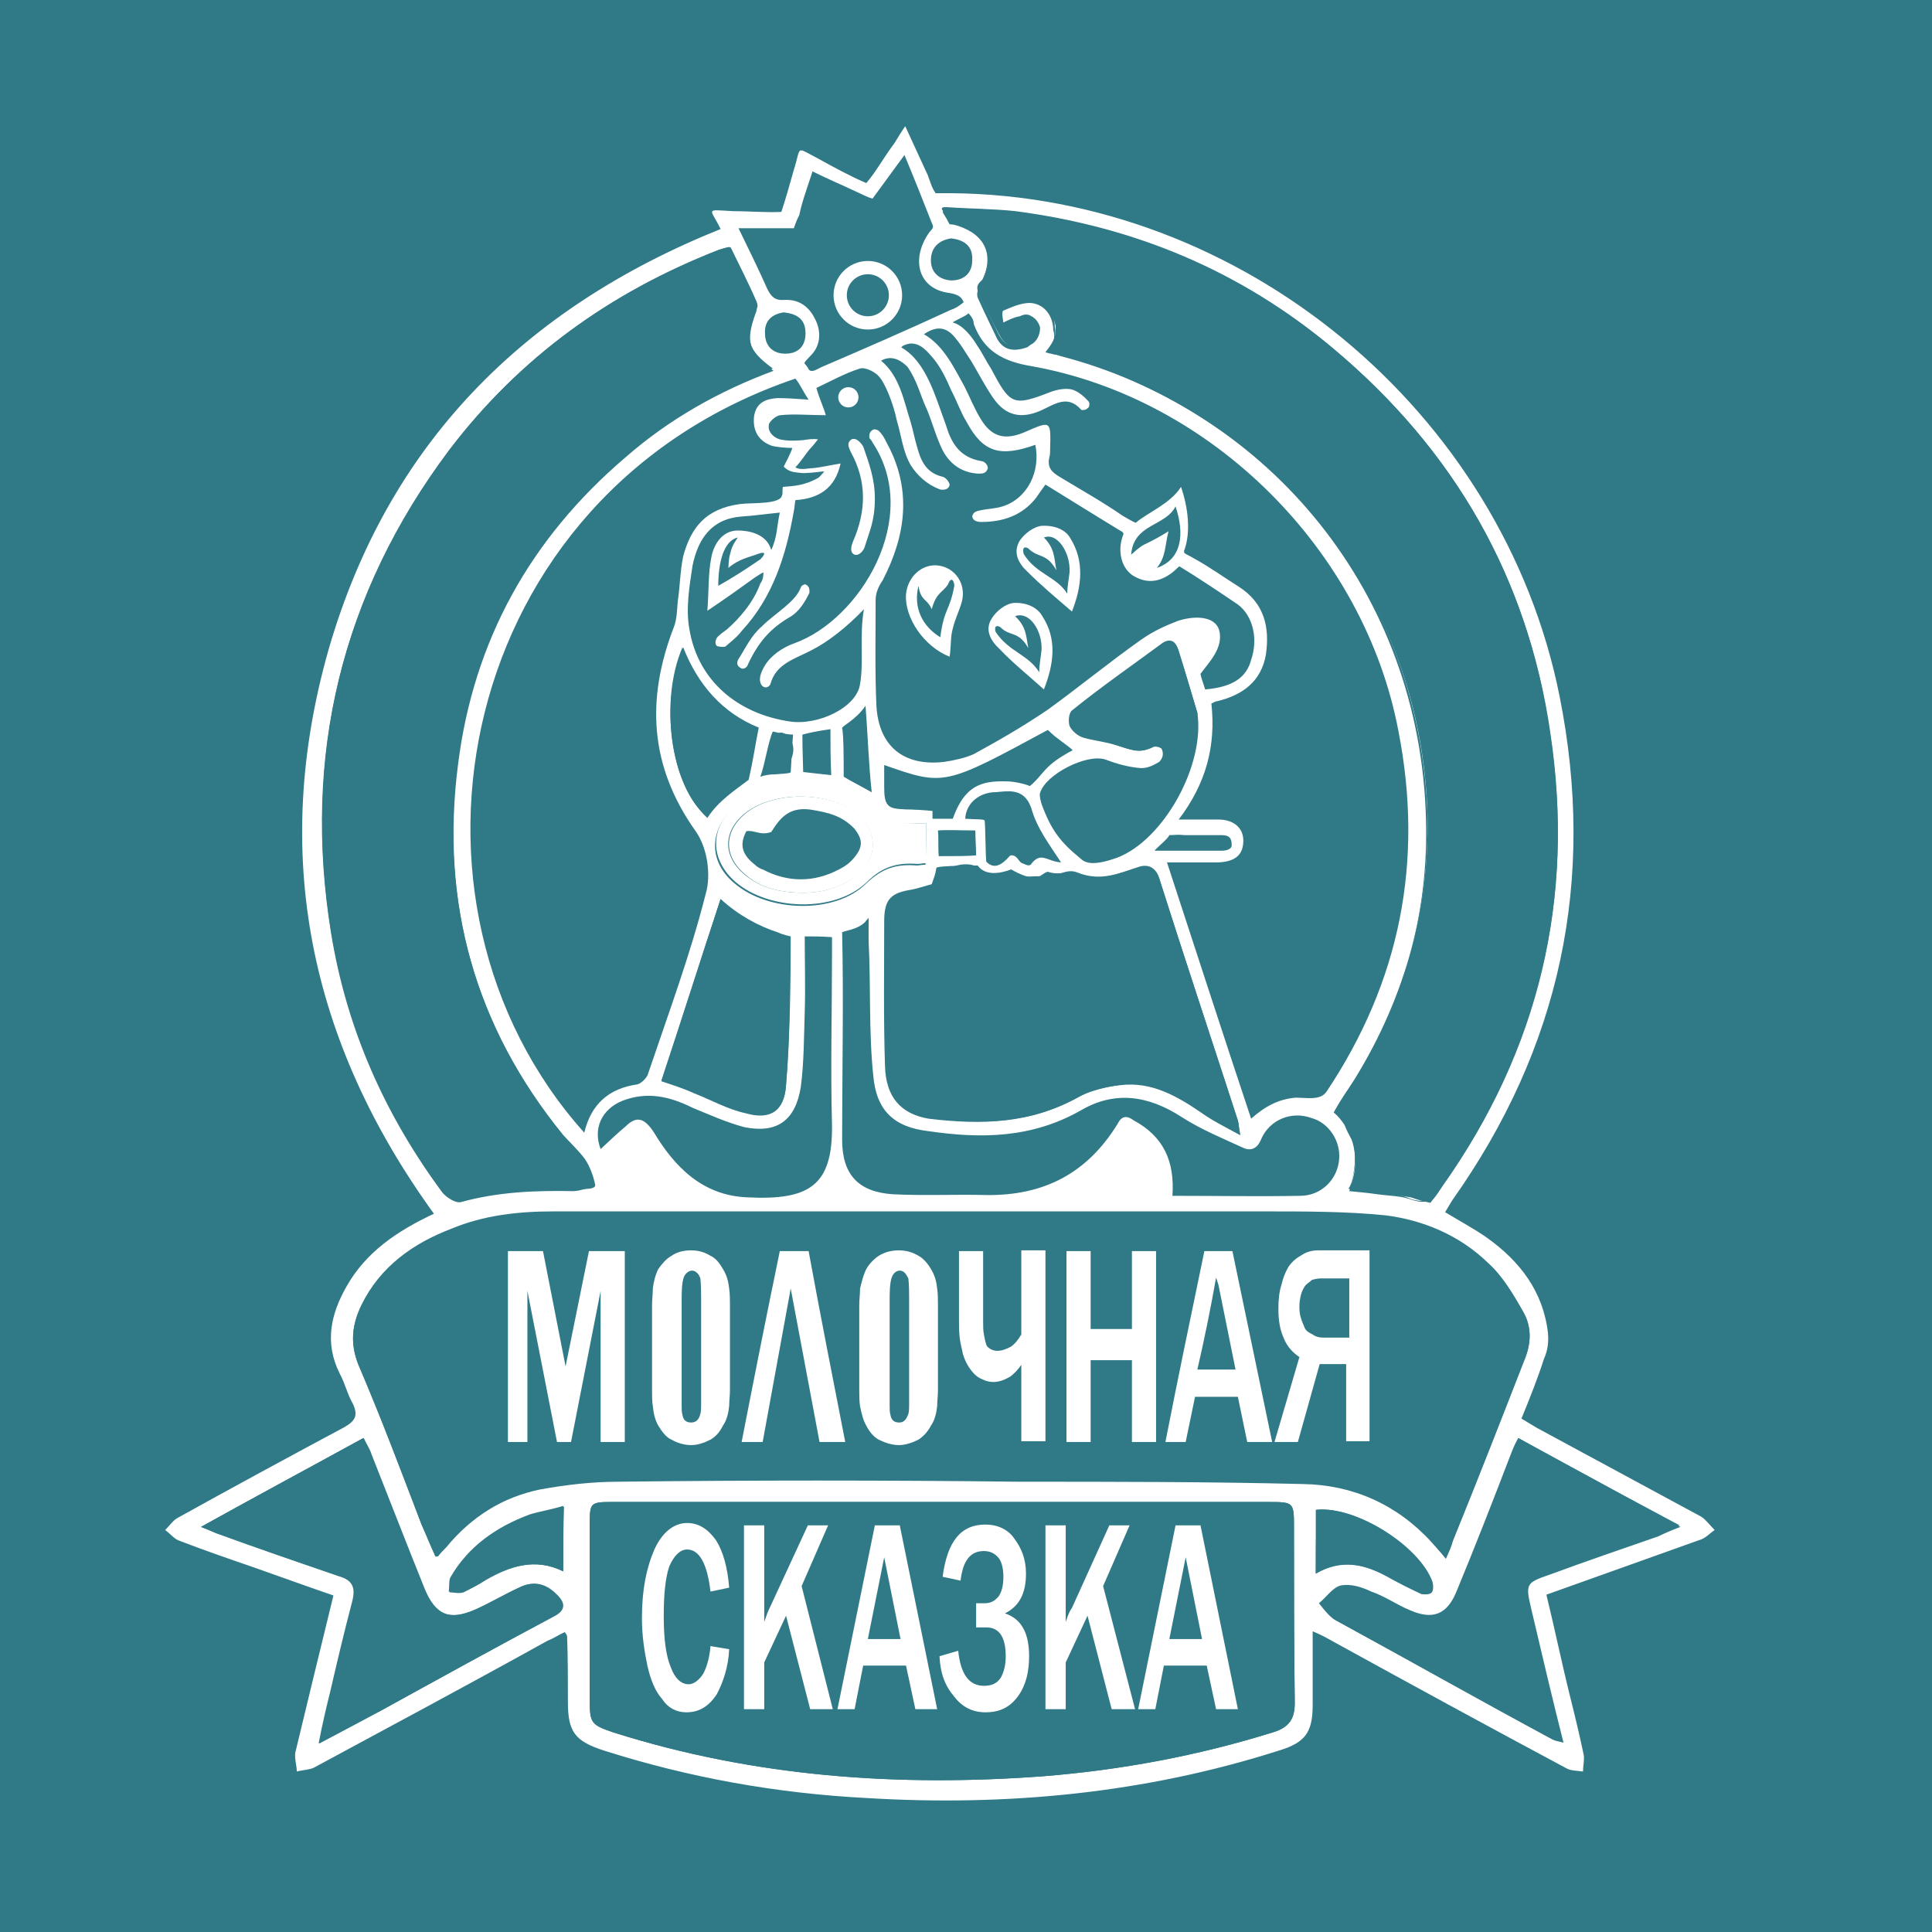 <?xml version="1.0" encoding="UTF-8"?> <svg xmlns="http://www.w3.org/2000/svg" xmlns:xlink="http://www.w3.org/1999/xlink" xml:space="preserve" width="2480px" height="2480px" version="1.1" style="shape-rendering:geometricPrecision; text-rendering:geometricPrecision; image-rendering:optimizeQuality; fill-rule:evenodd; clip-rule:evenodd" viewBox="0 0 2480 2480"> <defs> <style type="text/css"> .fil0 {fill:#307A87} .fil1 {fill:white} </style> </defs> <g id="Слой_x0020_1">  <rect class="fil0" width="2480" height="2489"></rect> <g id="_737022064"> <g> <path class="fil1" d="M1191 225c3,8 5,16 10,23 6,0 12,0 20,0 373,3 708,280 781,646 47,236 1,451 -138,647 -3,5 -6,10 -9,15 18,11 37,21 54,33 42,30 72,69 78,122 1,11 0,22 -5,33 -8,25 -18,50 -29,77 7,4 13,8 20,12 70,38 141,76 211,114 6,4 11,11 17,17 -6,4 -12,11 -20,13 -64,23 -129,46 -196,70 11,45 20,89 31,133 6,24 12,49 17,73 1,6 -1,14 -1,21 -7,-1 -16,-1 -21,-4 -101,-54 -200,-108 -300,-163 -7,-4 -14,-8 -26,-13 0,34 0,65 0,95 0,35 -10,48 -43,58 -172,55 -350,72 -530,61 -115,-6 -227,-26 -337,-61 -37,-12 -46,-24 -46,-62 0,-29 0,-56 -1,-84 0,-2 -1,-3 -3,-6 -7,3 -14,8 -22,11 -99,55 -200,109 -300,163 -6,3 -15,3 -22,5 0,-7 -3,-16 -2,-24 16,-66 32,-133 49,-202 -35,-12 -68,-24 -102,-36 -32,-11 -64,-22 -95,-34 -7,-2 -12,-9 -19,-14 6,-6 10,-12 15,-15 72,-40 144,-79 215,-117 14,-8 18,-15 11,-30 -7,-12 -10,-26 -17,-39 -20,-40 -11,-77 9,-112 25,-44 65,-71 112,-93 -160,-221 -210,-462 -135,-725 76,-262 249,-437 503,-539 -13,-27 -21,-25 15,-23 20,0 43,2 63,1 5,-15 11,-36 16,-54 10,-31 1,-30 32,-14 18,10 42,23 61,31 13,-15 23,-34 36,-51 3,-5 11,-18 14,-22l29 63zm-632 1773c3,0 3,0 4,-1 3,-4 7,-8 10,-11 32,-39 72,-64 120,-74 33,-6 67,-10 101,-10 170,-2 341,-2 513,0 122,0 245,0 366,3 63,1 120,26 164,74 6,7 12,13 19,22 4,-9 7,-15 9,-23 31,-76 61,-153 91,-230 9,-21 11,-42 0,-62 -13,-23 -27,-46 -46,-64 -36,-35 -82,-55 -132,-61 -50,-5 -103,-5 -153,-5 -305,0 -610,0 -915,0 -45,0 -89,5 -130,22 -50,20 -92,49 -116,98 -12,24 -15,48 -4,76 29,68 55,136 81,205 6,13 12,28 18,41zm651 -70c-142,0 -284,0 -425,0 -27,0 -28,1 -28,28 0,76 0,150 0,225 0,31 2,33 31,43 181,57 365,70 552,56 99,-8 196,-26 293,-56 21,-6 30,-17 29,-40 -1,-75 -1,-149 -1,-223 0,-32 0,-33 -33,-33 -140,0 -279,0 -418,0zm140 -1474c5,1 8,2 11,3 255,66 456,289 469,582 6,126 -26,244 -92,351 -15,23 -22,39 -5,69 10,16 7,42 -1,70 9,1 23,2 36,4 14,2 31,2 44,7 18,6 26,2 37,-14 124,-174 172,-369 140,-580 -29,-200 -125,-364 -279,-493 -118,-100 -256,-157 -408,-176 -28,-4 -58,-5 -86,-6 -9,-1 -6,1 -2,8 1,1 2,4 5,9 2,0 5,0 11,2 36,12 47,39 29,74 -3,6 -6,12 -4,18 8,18 17,36 25,53 9,16 23,16 38,11 5,-2 11,-11 11,-17 0,-6 -5,-15 -9,-17 -5,-2 -12,2 -19,5 -6,2 -13,3 -19,5 1,-8 0,-20 3,-22 12,-5 26,-12 39,-11 18,2 28,18 28,35 3,7 0,17 -2,30zm2 -3c4,1 7,2 10,3 255,65 456,288 470,582 5,125 -27,243 -93,351 -15,22 -22,39 -5,68 10,17 7,43 -1,70 9,1 23,3 36,5 14,2 29,3 42,9 18,6 28,1 39,-15 124,-175 172,-369 140,-580 -28,-202 -123,-366 -278,-496 -118,-99 -255,-156 -407,-176 -29,-3 -58,-4 -87,-5 -9,-1 -5,1 -2,7 1,2 2,5 5,9 3,0 5,0 11,2 36,12 47,40 29,75 -2,5 -6,12 -4,17 8,19 17,36 26,54 8,15 23,15 37,11 5,-2 11,-11 11,-18 0,-5 -5,-14 -9,-16 -4,-2 -12,2 -19,4 -6,2 -13,4 -19,6 1,-8 0,-20 3,-22 12,-6 26,-12 39,-11 18,2 28,17 28,35 2,8 -1,18 -2,31zm-414 -133c-4,0 -5,0 -6,0 -4,1 -7,2 -10,3 -139,55 -255,138 -345,257 -139,185 -189,392 -152,620 20,123 69,233 143,333 5,6 17,14 24,12 47,-13 95,-15 144,-14 8,0 23,-5 23,-7 0,-10 -2,-22 -8,-31 -7,-12 -19,-20 -28,-31 -113,-141 -158,-301 -135,-479 20,-159 93,-290 215,-394 56,-49 120,-85 190,-111 -33,-24 -36,-38 -23,-74 2,-4 2,-11 1,-15 -11,-25 -22,-47 -33,-69zm305 84c-1,3 -19,10 -20,12 13,3 25,19 31,29 7,10 12,21 18,30 25,47 28,49 77,30 8,-3 19,-5 27,-3 7,2 15,8 21,15 2,1 2,8 -1,9 -1,2 -7,3 -8,2 -18,-20 -34,-7 -52,1 -25,11 -45,7 -61,-16 -11,-16 -19,-32 -28,-47 -8,-12 -14,-23 -24,-34 -7,-7 -18,-14 -37,-1 26,15 39,44 52,67 7,14 13,29 21,42 14,23 31,28 58,16 32,-14 32,-14 31,22 0,4 0,8 -1,11 -3,13 3,19 13,25 28,17 55,32 81,50 12,7 16,9 17,9 15,-13 44,-24 58,-46 9,26 13,58 4,82 -1,4 3,4 13,10 20,11 38,24 57,36 33,21 40,52 35,87 -6,35 -30,52 -62,60 -3,0 -5,2 -8,3 6,55 -7,103 -42,149 20,0 35,0 51,0 20,0 32,11 32,27 0,18 -10,27 -32,28 -21,0 -42,0 -66,0 37,113 73,224 108,329 18,-16 35,-25 57,-27 15,0 32,4 40,-8 94,-141 125,-295 92,-463 -44,-232 -240,-427 -471,-468 -36,-6 -61,-19 -74,-54 0,-3 -1,-8 -7,-14zm-493 1052c9,-38 33,-57 68,-62 5,-1 13,-9 14,-14 26,-77 54,-152 74,-231 7,-24 2,-59 -13,-80 -59,-83 -64,-169 -28,-262 4,-10 4,-22 5,-33 3,-20 3,-39 7,-58 10,-37 29,-61 73,-67 16,-2 53,1 54,-12 1,0 0,-8 1,-10 14,-1 29,-2 46,-12 0,0 6,-6 7,-8 -9,1 -24,3 -31,2 -8,-1 -14,-1 -21,-8 2,-4 10,-19 11,-24 -7,0 -21,-1 -27,-3 -18,-7 -24,-21 -22,-38 3,-18 16,-22 30,-23 12,0 25,1 40,2 -7,-10 -11,-20 -17,-27 -436,148 -537,671 -271,968zm251 -796c-20,2 -33,4 -49,5 -39,3 -56,29 -63,63 -4,26 -9,56 -4,82 11,66 62,108 128,118 37,6 87,-18 91,-48 5,-28 -1,-63 5,-96 -22,23 -46,42 -68,53 -21,11 -45,17 -52,43 0,1 -5,8 -11,2 -5,-7 -2,-16 4,-26 8,-13 23,-23 37,-28 85,-30 165,-162 101,-258 -1,-3 -4,-5 -4,-6 0,-2 -1,-7 4,-10 2,-2 7,0 8,1 5,5 7,9 10,15 33,60 25,119 -5,177 -5,7 -9,16 -9,25 0,46 -1,92 1,136 3,52 35,78 87,72 13,-2 27,-5 38,-10 33,-18 64,-36 95,-57 40,-29 79,-61 120,-90 16,-11 29,-17 47,-24 18,-6 47,-8 53,12 6,23 -14,42 -24,56 1,6 3,10 6,20 35,-3 53,-15 59,-38 9,-26 3,-56 -17,-71 -22,-15 -52,-35 -75,-49 -1,0 -6,6 -12,10 -16,11 -32,12 -49,1 -16,-12 -18,-35 -11,-52 0,-1 1,0 -1,-3 -33,-20 -65,-40 -99,-61 -5,7 -8,11 -12,17 -18,23 -43,31 -70,31 -5,0 -11,-1 -12,-7 1,-6 6,-7 11,-8 9,-2 19,-2 28,-5 32,-10 49,-45 42,-79 -45,16 -67,10 -88,-29 -8,-13 -13,-28 -20,-41 -6,-14 -13,-29 -23,-41 -7,-8 -16,-20 -30,-19 -6,1 -10,3 -11,5 32,18 44,64 57,99 7,23 17,42 46,47 3,0 8,4 8,9 -2,7 -7,7 -12,7 -20,-1 -36,-11 -46,-30 -8,-16 -13,-35 -20,-52 -9,-19 -12,-36 -25,-55 -8,-8 -20,-16 -34,-8 24,20 29,51 38,79 3,10 5,21 8,31 5,19 12,34 33,39 4,1 8,6 9,10 -1,8 -11,7 -13,6 -16,-6 -29,-18 -37,-31 -10,-17 -12,-38 -18,-58 -4,-20 -15,-48 -23,-56 -4,-5 -17,-12 -24,-10 -19,6 -37,16 -56,25 3,12 9,24 12,35 -20,0 -42,-2 -58,0 -6,0 -15,9 -15,12 -2,10 7,17 14,19 9,2 18,2 30,1 6,-1 13,-2 19,-1 -4,5 -7,9 -11,13 -5,6 -9,13 -18,23 7,4 16,1 22,1 11,-1 23,-4 36,-6 -7,32 -28,45 -58,47 -1,5 -1,10 -2,14 -10,57 -27,111 -67,154 -6,8 -14,14 -21,20 -3,1 -10,0 -11,-1 -3,-3 -1,-8 0,-10 3,-4 9,-8 13,-11 15,-13 34,-34 43,-59 4,-5 4,-12 4,-14 0,-1 -9,5 -12,7 -18,13 -36,26 -60,42 2,-26 1,-48 5,-68 3,-17 14,-35 34,-35 14,0 37,4 43,25 8,-17 7,-30 11,-48zm591 799c-2,-11 -2,-16 -3,-19 -34,-103 -68,-207 -101,-311 -5,-15 -16,-18 -27,-14 -25,8 -48,19 -78,7 -14,-6 -26,6 -43,5 -26,-2 -60,9 -84,-11 -13,-10 -42,-2 -46,9 -5,21 -18,25 -37,24 -22,-1 -36,12 -36,34 0,61 -1,124 1,186 1,41 21,63 56,68 67,9 131,7 193,-28 15,-8 36,-12 53,-15 41,-5 73,14 105,36 12,11 27,18 47,29zm-1334 503c10,4 14,6 20,8 52,19 104,37 157,55 18,5 23,14 18,33 -10,38 -19,76 -28,115 -5,20 -9,42 -15,67 30,-16 55,-29 79,-42 74,-41 147,-81 222,-121 16,-8 15,-18 3,-29 -13,-13 -28,-17 -45,-9 -19,9 -38,20 -58,29 -34,15 -52,7 -66,-27 -23,-57 -45,-114 -68,-172 -2,-7 -7,-14 -10,-21 -70,38 -137,74 -209,114zm1691 -114c-5,9 -7,14 -9,19 -23,60 -46,119 -70,177 -12,30 -30,38 -60,25 -17,-7 -32,-18 -50,-24 -12,-6 -26,-10 -38,-8 -11,2 -19,15 -29,23 6,6 12,16 20,21 93,51 186,101 279,153 4,2 8,2 13,4 -14,-59 -27,-115 -40,-170 -8,-34 -9,-34 24,-46 46,-17 93,-33 139,-50 8,-3 16,-6 28,-12 -71,-38 -139,-74 -207,-112zm-444 -311c56,0 110,1 164,0 27,0 48,-21 50,-47 2,-23 -13,-47 -36,-53 -25,-9 -53,2 -64,27 -5,13 -14,16 -24,11 -26,-12 -53,-23 -78,-39 -43,-28 -86,-34 -129,-9 -63,36 -128,37 -196,27 -44,-5 -67,-26 -71,-71 -6,-57 -3,-115 -6,-173 0,-7 0,-23 0,-30 -1,2 -3,3 -4,5 -10,11 -30,12 -30,14 2,85 0,182 0,266 0,45 21,67 65,70 39,2 80,0 120,1 74,1 130,-28 169,-92 5,-10 12,-10 20,-4 39,21 53,53 50,97zm32 -620c-5,-16 -14,-48 -24,-80 -4,-12 -12,-15 -22,-7 -38,28 -76,57 -114,85 -5,3 -5,14 -3,20 3,6 10,12 17,14 14,4 28,5 43,10 16,5 31,11 48,1 3,-2 9,1 15,2 -1,6 0,14 -4,16 -8,6 -18,11 -27,11 -15,-1 -31,-5 -46,-11 -24,-7 -77,19 -84,43 -1,4 0,10 2,14 12,33 36,55 68,68 6,2 14,2 20,0 59,-24 111,-103 111,-186zm-417 -660c-7,-2 -12,-5 -21,-9 -19,-9 -36,-16 -56,-26 -6,19 -13,37 -17,56 -5,10 -5,12 -7,17 -6,0 -12,0 -20,0 -15,0 -31,0 -51,0 13,27 26,53 37,78 5,10 10,15 22,14 18,-1 31,8 39,24 8,15 8,33 -4,46 -13,14 -10,9 -5,17 3,9 13,1 18,-1 56,-24 111,-48 165,-73 6,-2 11,-5 17,-10 -2,-5 -5,-10 -19,-12 -38,-5 -49,-41 -27,-75 5,-8 9,-7 5,-15 -11,-28 -22,-56 -35,-87l-41 56zm-195 899c-24,72 -51,158 -76,233 15,5 28,10 41,15 22,9 44,20 67,26 31,9 50,-2 52,-36 5,-59 5,-119 5,-179 0,-5 -8,-11 -13,-13 -25,-11 -62,-27 -76,-46zm108 48c0,34 1,65 0,97 -1,32 -1,65 -5,96 -7,44 -31,60 -72,52 -23,-6 -45,-16 -67,-25 -30,-15 -59,-21 -90,-9 -27,11 -38,36 -28,62 11,-10 21,-20 32,-29 14,-14 24,-11 36,7 27,45 63,82 121,84 80,4 109,-16 108,-93 -2,-73 0,-146 0,-219 0,-8 0,-16 0,-22 -13,-1 -22,-1 -35,-1zm-130 -158c42,-26 66,-62 69,-110 -47,-19 -78,-54 -96,-103 -30,70 -14,175 27,213zm286 13c-16,0 -29,1 -41,0 -8,-1 -17,-4 -23,-9 -44,-49 -135,-53 -185,-9 -30,28 -30,68 3,95 43,37 129,40 169,0 21,-20 39,-25 65,-23 3,0 6,-1 11,-1 1,-19 1,-34 1,-53zm500 963c33,-19 62,-12 91,3 15,8 30,15 45,23 3,1 11,1 13,-2 2,-2 2,-9 1,-13 -16,-46 -98,-98 -148,-93 -2,26 -2,52 -2,82zm-966 -3c0,-29 0,-54 0,-84 -16,5 -30,7 -43,11 -43,16 -79,41 -102,81 -2,4 -1,12 -2,18 6,0 12,2 18,0 10,-5 21,-10 29,-16 32,-16 63,-28 100,-10zm498 -977c16,-41 23,-42 71,-39 25,1 38,-14 53,-27 19,-15 19,-19 0,-37 -133,72 -133,72 -210,45 0,10 0,19 0,27 0,25 3,28 27,29 20,2 38,0 59,2zm141 67c-15,-23 -31,-44 -38,-69 -10,-30 -34,-21 -50,-21 -19,2 -34,15 -35,34 13,1 26,0 25,3 1,10 1,41 2,52 13,14 26,-3 31,-8 9,-1 10,8 15,10 5,2 8,4 11,2 13,-18 21,-4 39,-3zm-243 -90c-4,-36 -5,-74 -8,-111 -13,19 -31,26 -30,29 2,6 2,45 2,51 0,4 0,6 0,11 8,5 20,11 36,20zm102 -711c-14,2 -25,10 -26,26 -1,17 10,27 26,28 16,0 27,-9 27,-26 1,-18 -10,-26 -27,-28zm-215 95c-14,2 -25,10 -24,27 0,16 10,26 26,26 17,0 26,-10 26,-26 0,-17 -9,-25 -28,-27zm495 671c-1,4 -16,16 -19,20 28,0 59,0 87,0 5,0 13,-2 12,-8 0,-8 -3,-12 -13,-12 -17,0 -31,0 -47,0 -11,-1 -13,0 -20,0zm-1 -390c-5,19 -3,32 -15,47 32,-11 36,-43 24,-79 -13,26 -54,22 -57,62 10,-9 14,-12 21,-15 8,-4 14,-7 27,-15zm-434 254c-21,3 -28,5 -36,7 0,9 0,17 1,48 10,1 25,3 36,4 -1,-22 -1,-40 -1,-59zm-86 56c7,0 11,0 15,-1 19,-4 30,-27 19,-43 -6,-8 -15,-12 -20,0 -5,13 -9,27 -14,44zm-4 -274c6,-6 8,-11 -3,-7 -10,4 -24,6 -38,18 0,-4 1,-15 2,-17 2,-9 4,-13 10,-22 -18,4 -25,32 -25,62 18,-10 38,-23 54,-34zm229 381c21,0 38,0 48,-1 0,-9 -1,-21 -1,-32 -21,0 -34,-1 -48,0 1,10 0,22 1,33z"></path> </g> <path class="fil0" d="M559 1998c-6,-13 -12,-28 -18,-42 -27,-69 -52,-138 -81,-205 -11,-27 -8,-51 4,-76 24,-49 66,-79 116,-98 41,-17 85,-22 130,-22 305,0 610,0 915,0 51,0 103,0 153,5 49,6 96,26 132,61 19,17 33,41 46,64 11,20 9,42 0,62 -30,77 -60,153 -91,230 -3,7 -6,14 -9,23 -8,-9 -13,-15 -19,-22 -44,-49 -101,-72 -164,-74 -122,-4 -245,-4 -366,-4 -171,0 -341,-1 -513,0 -34,0 -67,5 -101,11 -48,10 -88,36 -120,74 -3,3 -7,7 -10,11 -1,2 -2,2 -4,2z"></path> <path class="fil0" d="M1210 1928c139,0 278,0 418,0 33,0 33,0 33,33 0,74 0,148 1,223 0,23 -8,34 -29,40 -96,30 -194,48 -293,56 -187,14 -372,1 -552,-56 -30,-10 -31,-12 -31,-43 0,-75 0,-149 0,-225 0,-26 1,-28 28,-28 141,0 283,0 425,0z"></path> <path class="fil0" d="M1342 452c14,-17 13,-24 13,-34 -5,-20 -14,-29 -28,-31 -13,-2 -25,3 -37,9 -4,2 -4,7 -2,18 6,-3 14,-7 21,-8 6,-3 11,-3 15,0 7,3 12,13 11,17 -1,12 -8,18 -13,20 -17,6 -32,2 -39,-13 -10,-18 -21,-39 -28,-57 -2,-7 2,-10 6,-14 18,-35 3,-62 -29,-71 -6,-3 -9,-3 -13,-3 -3,-4 -3,-6 -6,-11 -3,-4 -9,-9 4,-8 28,2 58,2 86,5 154,20 290,77 408,176 154,129 250,294 279,493 32,213 -14,407 -138,582 -6,9 -6,10 -16,22 -10,-2 -16,-4 -25,-7 -14,-2 -28,-5 -42,-6 -14,-2 -30,-3 -38,-5 13,-21 9,-55 2,-68 -1,-5 -10,-21 -21,-30 11,-20 17,-27 27,-43 66,-107 98,-225 93,-351 -14,-293 -216,-506 -468,-578 -5,0 -18,-2 -22,-4z"></path> <path class="fil0" d="M938 318c10,22 22,44 32,67 5,9 1,11 -1,15 -13,35 -10,49 23,73 -70,27 -134,63 -190,112 -121,105 -195,235 -215,394 -22,178 22,338 136,478 9,10 19,19 28,31 6,9 11,22 13,33 1,7 -20,5 -28,5 -48,0 -96,2 -144,15 -7,2 -20,-6 -24,-12 -74,-100 -122,-210 -143,-333 -36,-226 13,-434 152,-619 90,-118 206,-202 345,-256 3,-1 6,-2 10,-3 1,0 4,-2 6,0z"></path> <path class="fil0" d="M1592 1457c-20,-11 -35,-18 -49,-28 -32,-22 -65,-41 -105,-36 -19,2 -38,6 -54,15 -61,35 -125,36 -192,28 -35,-6 -55,-27 -56,-68 -2,-61 -1,-124 -1,-186 0,-29 10,-36 35,-40 10,-2 18,-5 26,-7 4,-12 4,-10 6,-21 1,-3 54,-3 53,-3 10,14 30,10 43,5 12,7 25,12 33,10 4,0 9,-6 14,-7 14,5 27,-1 38,2 30,12 53,0 78,-7 11,-3 23,-1 27,14 33,104 68,207 101,311 1,3 1,7 3,18z"></path> <path class="fil0" d="M258 1960c72,-40 139,-76 208,-114 4,7 7,14 10,21 23,56 44,114 67,172 14,34 33,42 67,27 20,-9 38,-20 58,-29 17,-8 32,-3 45,9 11,11 13,20 -3,29 -75,40 -148,81 -222,121 -25,13 -50,26 -79,42 5,-26 10,-47 15,-67 9,-39 18,-77 28,-115 5,-19 0,-28 -18,-33 -52,-18 -105,-36 -157,-55 -4,-2 -8,-4 -19,-8z"></path> <path class="fil0" d="M1949 1846c70,38 136,74 208,114 -13,5 -20,8 -28,12 -46,16 -93,32 -139,49 -32,11 -32,12 -24,46 13,55 26,111 41,170 -7,-2 -10,-2 -14,-4 -93,-50 -185,-102 -278,-153 -8,-5 -15,-13 -21,-21 10,-8 18,-21 29,-23 12,-2 27,3 39,8 16,6 31,17 49,24 30,13 48,5 60,-25 24,-59 46,-117 70,-176 1,-7 3,-12 8,-21z"></path> <path class="fil0" d="M1537 915c10,67 -43,163 -103,186 -28,10 -40,8 -47,1 -26,-21 -38,-37 -50,-70 -1,-4 -3,-10 -2,-14 7,-24 60,-51 84,-43 16,6 31,10 46,11 9,0 16,-4 23,-8 3,-3 7,-9 3,-17 -4,-3 -9,-3 -13,-2 -16,10 -29,2 -46,-3 -14,-5 -28,-6 -42,-10 -7,-2 -14,-8 -17,-14 -2,-6 -1,-17 3,-20 37,-30 76,-57 114,-85 10,-8 19,-6 22,7 11,33 20,65 25,81z"></path> <path class="fil0" d="M925 1154c23,21 49,35 74,43 6,3 16,5 16,5 0,60 -1,131 -6,191 -2,34 -21,45 -52,36 -23,-5 -44,-17 -67,-26 -13,-6 -26,-10 -41,-15 25,-76 53,-163 76,-234z"></path> <path class="fil0" d="M908 1050c-49,-45 -61,-149 -31,-219 19,48 50,84 97,103 -5,24 -6,36 -13,67 -17,13 -39,27 -53,49z"></path> <path class="fil1" d="M1189 1057c0,19 0,34 0,51 -5,0 -8,1 -11,1 -25,-2 -45,3 -65,23 -41,40 -126,37 -169,0 -32,-28 -33,-67 -3,-95 49,-44 140,-40 185,8 6,6 16,9 23,10 12,3 24,2 40,2zm-157 89c22,0 47,-6 68,-23 27,-22 27,-55 0,-78 -36,-30 -109,-30 -145,0 -27,23 -27,54 0,77 21,18 47,24 77,24z"></path> <path class="fil0" d="M1689 2020c0,-30 0,-56 0,-82 51,-5 133,47 149,93 1,4 1,11 -1,13 -2,2 -10,3 -13,2 -15,-7 -31,-15 -45,-23 -28,-15 -57,-23 -90,-3z"></path> <path class="fil0" d="M723 2017c-37,-18 -69,-6 -99,11 -9,6 -19,11 -29,16 -6,2 -12,0 -18,0 1,-6 0,-13 3,-18 23,-40 57,-65 101,-81 13,-4 26,-7 43,-11 -1,28 -1,54 -1,83z"></path> <path class="fil0" d="M1223 1051c-8,0 -16,0 -26,0 0,-5 0,-6 0,-10 -9,-1 -24,-2 -34,-2 -24,-1 -27,-3 -27,-29 0,-8 0,-17 0,-27 77,27 77,27 210,-45 10,10 25,19 31,25 -6,3 -20,11 -29,19 -10,9 -16,19 -26,27 -7,-3 -21,-6 -30,-6 -33,-1 -54,6 -69,48z"></path> <path class="fil0" d="M976 997c6,-16 10,-45 16,-58 7,2 21,4 26,4 -1,12 -2,32 -3,48 0,2 -10,2 -21,3 -2,0 -9,0 -18,3z"></path> <path class="fil1" d="M1219 843c-33,-13 -58,-50 -56,-80 2,-23 21,-40 42,-37 21,3 35,23 30,45 -3,12 -9,23 -12,36 -3,10 -2,22 -4,36zm6 -91c0,-6 -4,-13 -8,-2 -7,11 -15,10 -21,32 -6,-14 -14,-10 -17,-30 -7,28 5,52 28,66 5,-38 12,-33 18,-66z"></path> <path class="fil1" d="M1340 885c-21,-19 -40,-34 -57,-52 -12,-11 -19,-25 -10,-39 6,-10 18,-19 28,-20 17,-1 31,6 37,17 19,29 15,61 2,94zm-6 -22c0,-10 2,-19 3,-29 1,-25 -16,-50 -34,-43 15,14 14,26 17,41 -13,-23 -23,-14 -36,-27 -5,-3 -8,-1 -6,6 17,26 42,29 56,52z"></path> <path class="fil1" d="M1376 785c-21,-18 -40,-34 -57,-51 -12,-11 -19,-25 -10,-40 6,-9 18,-18 28,-19 17,-1 31,5 37,16 18,29 15,61 2,94zm-6 -23c0,-10 2,-18 3,-28 1,-25 -16,-51 -33,-44 14,14 13,26 16,42 -13,-23 -23,-15 -36,-28 -5,-3 -8,-1 -6,7 16,26 42,29 56,51z"></path> <path class="fil1" d="M1123 640c0,29 -7,42 -13,62 -1,4 -7,12 -13,10 -7,-3 -4,-12 -2,-17 17,-39 18,-77 -3,-115 -2,-5 -6,-11 1,-16 7,-3 13,6 15,9 8,23 15,42 15,67z"></path> <path class="fil1" d="M1039 761c-6,12 -13,24 -25,31 -24,14 -40,31 -54,61 0,2 -5,8 -10,4 -5,-3 -4,-8 -2,-11 9,-14 16,-30 30,-42 17,-17 43,-31 50,-50 1,-3 5,-4 6,-4 0,1 6,1 5,11z"></path> <path class="fil1" d="M1032 1146c-30,0 -56,-6 -76,-24 -27,-23 -27,-54 0,-77 35,-30 109,-30 145,0 26,23 26,56 0,78 -22,17 -46,23 -69,23zm-42 -78c-14,5 -22,-3 -32,-1 -10,19 -4,31 11,43 2,2 6,5 10,6 32,17 66,17 98,0 8,-4 15,-9 21,-17 10,-13 9,-22 -1,-35 -17,-18 -36,-21 -52,-24 -31,-6 -43,9 -55,28z"></path> <circle class="fil1" cx="1114" cy="379" r="44"></circle> <circle class="fil0" cx="1114" cy="379" r="27"></circle> <circle class="fil1" cx="1089" cy="510" r="13"></circle> <path class="fil1" d="M912 2113l24 4c-1,23 -8,43 -16,58 -10,15 -22,23 -39,23 -13,0 -24,-6 -31,-17 -9,-10 -15,-25 -19,-43 -4,-19 -7,-39 -7,-61 0,-37 6,-65 16,-88 10,-22 25,-34 42,-34 15,0 27,8 37,22 9,14 15,35 17,61l-24 5c-4,-35 -14,-54 -30,-54 -9,0 -17,8 -23,22 -5,15 -7,36 -7,64 0,29 3,51 9,65 5,14 13,22 23,22 7,0 14,-6 19,-14 5,-10 8,-22 9,-35l0 0zm157 81l-29 0 -31 -120 -28 60 0 60 -26 0 0 -236 26 0 0 124c3,-9 5,-14 7,-18l49 -106 26 0 -34 78 40 158 0 0zm134 0l-28 0 -12 -56 -55 0 -11 56 -22 0 48 -236 32 0 48 236 0 0zm-47 -90l-21 -105 -21 105 42 0 0 0zm50 22l24 -7c3,30 14,45 33,45 10,0 17,-3 22,-11 4,-8 6,-16 6,-27 0,-24 -8,-37 -25,-37l-13 0 0 -31 11 0c8,0 13,-3 18,-9 4,-6 6,-14 6,-25 0,-10 -2,-19 -6,-24 -5,-6 -11,-9 -19,-9 -18,0 -27,13 -30,38l-23 -5c6,-45 23,-67 55,-67 15,0 29,6 37,18 9,12 15,26 15,45 0,26 -9,42 -27,51 21,7 31,25 31,55 0,20 -4,37 -14,51 -10,14 -23,21 -42,21 -17,0 -30,-7 -40,-20 -12,-14 -18,-30 -19,-52l0 0zm251 68l-30 0 -31 -120 -28 60 0 60 -26 0 0 -236 26 0 0 124c3,-9 5,-14 8,-18l48 -106 26 0 -34 78 41 158 0 0zm132 0l-28 0 -12 -56 -55 0 -11 56 -22 0 48 -236 32 0 48 236 0 0zm-46 -90l-21 -105 -21 105 42 0z"></path> <path class="fil1" d="M1167 1668l0 117c0,6 0,12 0,18 0,3 0,9 -1,12 -3,8 -6,11 -12,11 -6,0 -10,-3 -11,-10 -1,-3 -1,-7 -1,-11 0,-6 0,-12 0,-18l0 -119c0,-7 0,-22 3,-29 2,-5 6,-8 10,-8 5,0 8,4 11,10 1,8 1,20 1,27l0 0zm37 84l0 -44c0,-11 0,-22 0,-33 0,-6 0,-14 -1,-21 -1,-9 -3,-17 -8,-25 -4,-7 -10,-14 -16,-17 -8,-5 -17,-7 -25,-7 -9,0 -18,2 -26,7 -6,4 -12,10 -16,17 -4,8 -6,17 -8,25 0,7 -1,15 -1,21 0,11 0,22 0,33l0 44c0,11 0,22 0,33 0,6 0,14 1,20 2,10 4,18 8,25 4,8 10,15 16,18 8,4 17,7 26,7 8,0 17,-3 25,-7 6,-4 12,-10 16,-18 5,-7 7,-16 8,-25 0,-6 1,-14 1,-20 0,-11 0,-22 0,-33l0 0zm-304 -84l0 117c0,6 0,12 0,18 0,3 0,9 -1,12 -2,8 -6,11 -12,11 -6,0 -10,-3 -11,-10 -1,-3 -1,-7 -1,-11 0,-6 0,-12 0,-18l0 -119c0,-7 0,-22 3,-29 2,-5 7,-8 10,-8 5,0 9,4 11,10 1,8 1,20 1,27l0 0zm37 84l0 -44c0,-11 0,-22 0,-33 0,-6 0,-14 -1,-21 -1,-9 -3,-17 -8,-25 -4,-7 -9,-14 -16,-17 -8,-5 -16,-7 -25,-7 -9,0 -18,2 -25,7 -7,4 -12,10 -17,17 -4,8 -6,17 -7,25 0,7 -1,15 -1,21 0,11 0,22 0,33l0 44c0,11 0,22 0,33 0,6 0,14 1,20 1,10 3,18 7,25 5,8 10,15 17,18 7,4 16,7 25,7 9,0 17,-3 25,-7 7,-4 12,-10 16,-18 5,-7 7,-16 8,-25 0,-6 1,-14 1,-20 0,-11 0,-22 0,-33l0 0zm-137 99l-29 0 0 -194 -38 194 -18 0 -38 -194 0 194 -25 0 0 -245 45 0 29 148 30 -148 46 0 0 245 -2 0 0 0zm178 0l-26 0c16,-82 32,-163 49,-245l37 0c15,82 31,163 47,245l-33 0 -37 -197 -36 197 -1 0 0 0zm333 -2l0 -97c-4,6 -9,11 -14,15 -7,4 -14,7 -22,7 -4,0 -9,-1 -13,-3 -5,-2 -8,-4 -11,-7 -7,-7 -12,-16 -15,-26 -1,-6 -3,-12 -4,-20 -1,-8 -1,-17 -1,-25l0 -87 31 0 0 89c0,8 0,13 1,18 1,6 2,10 3,13 1,3 4,5 6,6 2,1 5,2 8,2 6,0 11,-2 17,-5 5,-3 10,-9 14,-16l0 -108 31 0 0 245 -31 0 0 -1 0 0 0 0zm171 2l-29 0 0 -105 -53 0 0 105 -31 0 0 -245 31 0 0 100 53 0 0 -100 31 0 0 245 -2 0 0 0zm149 0l-30 0 -12 -58 -55 0 -12 58 -26 0c16,-82 33,-163 50,-245l36 0 51 245 -2 0 0 0zm-67 -202l-3 -9c-7,40 -15,79 -24,118l49 0 -22 -109 0 0zm164 102l-34 0 -28 100 -30 0 32 -109c-9,-6 -16,-14 -20,-24 -5,-11 -7,-23 -7,-38 0,-11 1,-22 4,-31 2,-9 5,-16 9,-23 5,-7 10,-11 17,-15 6,-4 13,-6 21,-6l66 0 0 245 -30 0 0 -99 0 0zm-32 -110c-4,0 -9,1 -12,2 -3,3 -7,5 -9,8 -2,3 -4,7 -5,11 -1,4 -2,9 -2,14 0,6 0,10 2,16 1,4 3,8 5,13 2,4 6,6 10,8 4,3 9,4 13,4l34 0 0 -76 -36 0 0 0z"></path> </g> </g> </svg> 